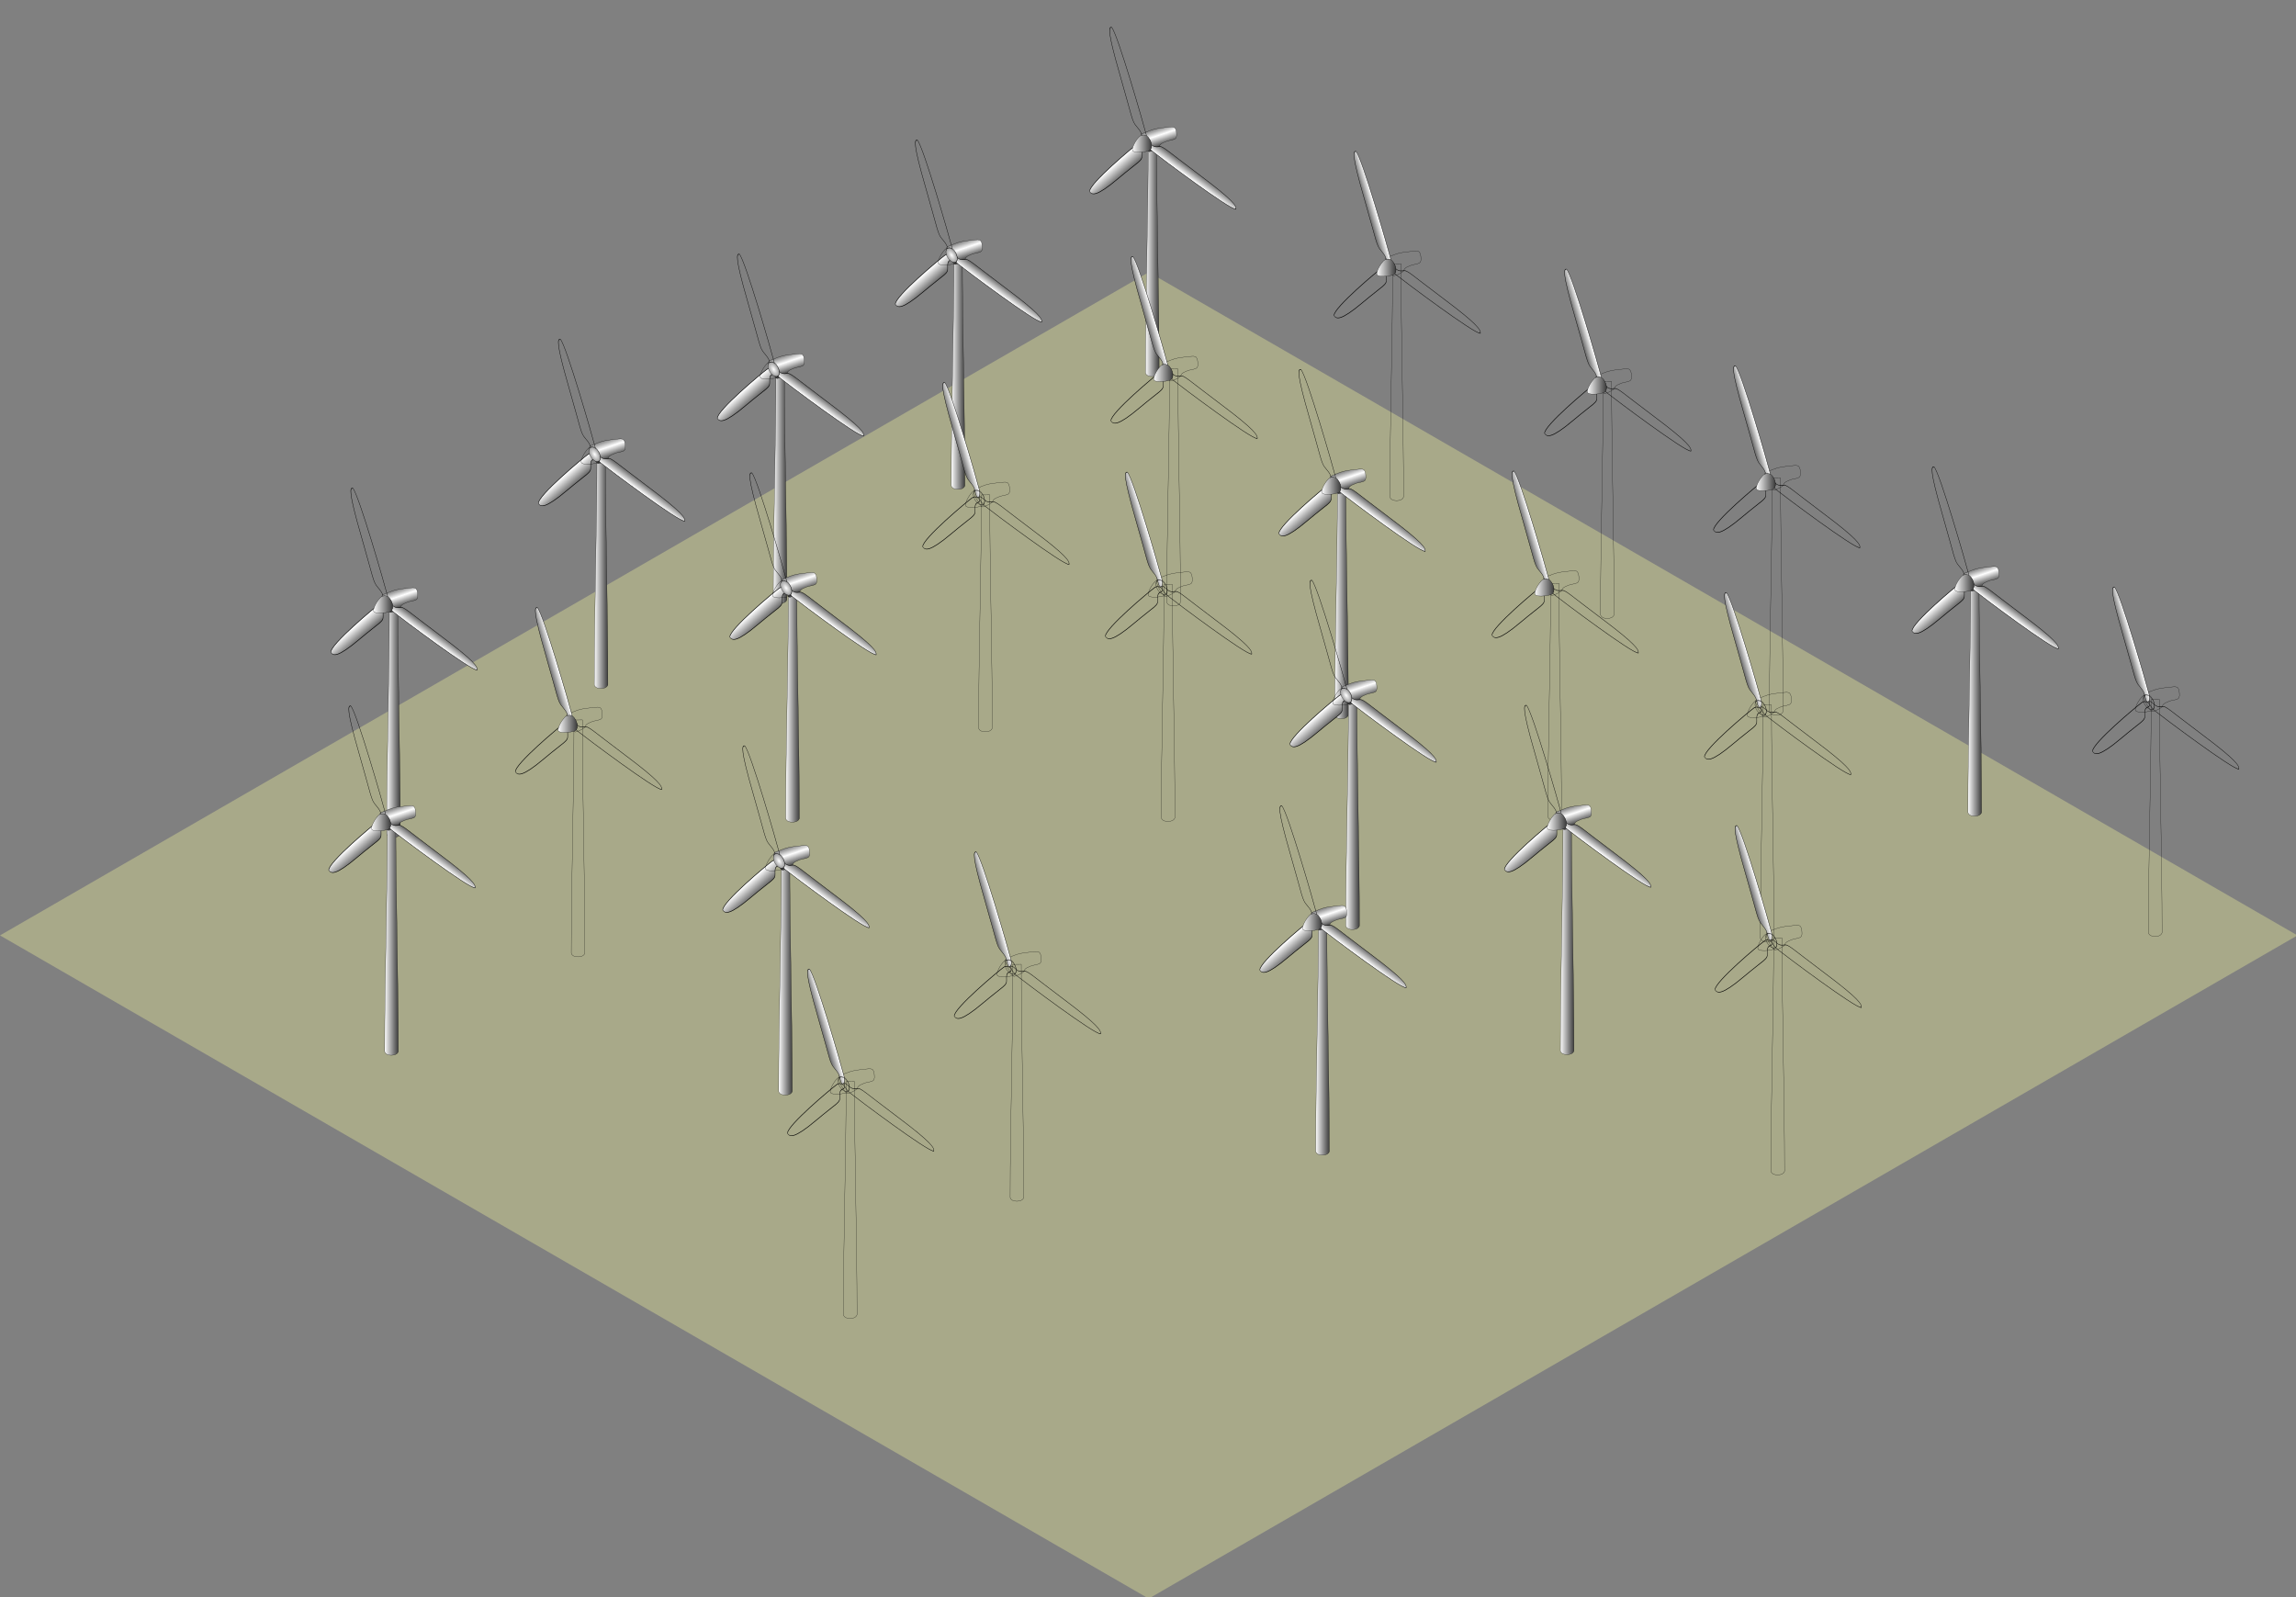 <?xml version="1.0" encoding="windows-1252" standalone="no"?>
<svg xmlns="http://www.w3.org/2000/svg" xmlns:xlink="http://www.w3.org/1999/xlink" viewBox="0 -120 1012 704"
		preserveAspectRatio="xMidYMin meet" id="svg184863" version="1.1">
	<rect x="0" y="-120" width="1012" height="704" fill="#808080" stroke="none"/>
	<defs id="defs184865">
		<linearGradient id="linearGradient4176">
			<stop style="stop-color:#ffffff;stop-opacity:1;" offset="0" id="stop4178"/>
			<stop style="stop-color:#3b3b3b;stop-opacity:1;" offset="1" id="stop4180"/>
		</linearGradient>
		<linearGradient xlink:href="#linearGradient4176" id="linearGradient15666" gradientUnits="userSpaceOnUse"
				x1="281.415" y1="130.484" x2="287.54" y2="130.484"/>
		<linearGradient xlink:href="#linearGradient4176" id="linearGradient15668" gradientUnits="userSpaceOnUse"
				gradientTransform="translate(-168.773,-10.63)" spreadMethod="reflect" x1="460.126"
				y1="85.636" x2="461.722" y2="90.386"/>
		<linearGradient xlink:href="#linearGradient4176" id="linearGradient15670" gradientUnits="userSpaceOnUse"
				gradientTransform="translate(-168.773,-10.63)" x1="444.388" y1="90.66" x2="452.925"
				y2="90.66"/>
		<radialGradient xlink:href="#linearGradient4176" id="radialGradient15795" gradientUnits="userSpaceOnUse"
				gradientTransform="scale(1.921,1.921)" cx="0" cy="0" fx="0" fy="0" r="2.062"/>
		<linearGradient xlink:href="#linearGradient4176" id="linearGradient15803" gradientUnits="userSpaceOnUse"
				gradientTransform="matrix(5.567,0,0,5.567,0.73,2.364)" spreadMethod="reflect"
				x1="3.219" y1="0.258" x2="3.331" y2="-0.554"/>
		<linearGradient xlink:href="#linearGradient4176" id="linearGradient15854" gradientUnits="userSpaceOnUse"
				gradientTransform="translate(-168.773,-10.63)" x1="444.388" y1="90.66" x2="452.925"
				y2="90.66"/>
	</defs>
	<g id="layer1" transform="translate(-0.003,0.004)">
		<path style="fill:#a8a989;fill-opacity:1;stroke:none"
				d="M 506.321,584.642 1012.639,292.319 506.321,-0.004 0.003,292.319 z" id="sol"/>
		<g id="eolienne" transform="translate(223.438,-136.719)">
			<path id="poteau"
					d="m 282.671,78.31 3.702,-0.044 c 0,34.25 1.105,68.5 1.105,102.75 0,0 -0.244,1.688 -3.062,1.688 -2.819,0 -2.938,-1.688 -2.938,-1.688 0,-34.25 1.193,-68.456 1.193,-102.706 z"
					style="fill:url(#linearGradient15666);fill-opacity:1;stroke:#000000;stroke-width:0.1;stroke-linecap:round;stroke-linejoin:round;stroke-miterlimit:4;stroke-opacity:1;stroke-dasharray:none;stroke-dashoffset:202"/>
			<path id="Dynamo"
					d="m 279.852,75.703 c 2.127,-0.801 4.184,-1.842 6.438,-2.255 1.82,-0.356 3.676,-0.467 5.512,-0.705 0.859,-0.058 1.863,-0.272 2.591,0.313 0.672,0.803 0.702,1.924 0.744,2.925 0.087,0.837 -0.088,1.849 -1.019,2.126 -1.212,0.504 -2.574,0.476 -3.77,1.035 -0.898,0.379 -1.912,0.717 -2.516,1.526 -0.084,0.639 -0.564,1.092 -1.105,1.408 -1.09,0.664 -2.258,1.261 -3.516,1.519 -0.681,-0.126 -0.955,-0.989 -1.395,-1.474 -0.981,-1.493 -1.955,-3.05 -2.389,-4.801 -0.115,-0.548 -0.17,-1.321 0.426,-1.617 z"
					style="fill:url(#linearGradient15668);fill-opacity:1;fill-rule:nonzero;stroke:#000000;stroke-width:0.1;stroke-linecap:round;stroke-linejoin:round;stroke-miterlimit:4;stroke-opacity:1;stroke-dasharray:none;stroke-dashoffset:202"/>
			<g id="Tete" transform="matrix(1.254,0.724,0,1.42,281.641,79.492)">
				<g id="triPales">
					<animateTransform id="rotate-pales" from="0" type="rotate" to="360" dur="5s"
							repeatCount="indefinite" additive="replace" attributeName="transform"
							fill="freeze"/>
					<circle id="zone-Pales" r="40" cx="0" cy="0" style="fill:none"/>
					<path id="Pale"
							d="m 31.655,4.581 c 0.174,-1.044 -0.696,-2.261 -12.786,-4.088 C 6.778,-1.334 6.083,-2.03 4.517,-0.986 2.951,0.058 2.295,-0.154 1.463,-0.424 -0.614,-1.101 -0.148,1.103 2.164,1.564 4.877,2.105 29.795,5.927 31.655,4.581 z"
							style="fill:url(#linearGradient15803);fill-opacity:1;fill-rule:nonzero;stroke:#000000;stroke-width:0.148;stroke-linecap:round;stroke-linejoin:round;stroke-miterlimit:4;stroke-opacity:1;stroke-dasharray:none;stroke-dashoffset:202"/>
					<use height="584.646" width="1012.636"
							transform="matrix(-0.5,-0.866,0.866,-0.5,-0.178,0.114)" id="Pale1"
							xlink:href="#Pale" y="0" x="0"/>
					<use height="584.646" width="1012.636"
							transform="matrix(-0.5,0.866,-0.866,-0.5,0.01,0.211)" id="Pale2"
							xlink:href="#Pale" y="0" x="0"/>
				</g>
				<circle style="fill:url(#radialGradient15795);fill-opacity:1;stroke:#000000;stroke-width:0.1;stroke-miterlimit:4;stroke-opacity:1;stroke-dasharray:none"
						cy="0" cx="0" r="2" id="circle"/>
			</g>
			<path id="Pignon"
					d="m 283.113,83.107 c -1.447,0.522 -3.001,0.685 -4.531,0.73 -0.874,-0.016 -1.83,0.004 -2.592,-0.484 -0.536,-0.429 -0.263,-1.203 -0.109,-1.753 0.572,-1.611 1.473,-3.108 2.606,-4.387 0.429,-0.524 1.039,-0.857 1.712,-0.937 0.94,-0.227 1.935,0.189 2.511,0.945 1.042,1.333 1.698,3.151 1.219,4.831 -0.139,0.419 -0.371,0.893 -0.815,1.053 z"
					style="fill:url(#linearGradient15670);fill-opacity:1;stroke:#000000;stroke-width:0.1;stroke-linecap:round;stroke-linejoin:round;stroke-miterlimit:4;stroke-opacity:1;stroke-dasharray:none;stroke-dashoffset:202"/>
		</g>
		<g transform="translate(331.161,-82.028)" id="eolienne2">
			<use x="0" y="0" xlink:href="#poteau" id="poteau2" width="1012.636" height="584.646"/>
			<use x="0" y="0" xlink:href="#Dynamo" id="Dynamo2" width="1012.636" height="584.646"/>
			<g transform="matrix(1.254,0.724,0,1.42,281.641,79.492)" id="Tete2">
				<g id="TriPales2">
					<animateTransform additive="replace" repeatCount="indefinite" dur="3s" to="360" type="rotate"
							from="0" attributeName="transform" fill="freeze"/>
					<use x="0" y="0" xlink:href="#zone-Pales" id="use15868" width="1012.636" height="584.646"/>
					<use x="0" y="0" xlink:href="#Pale" id="use15870" width="1012.636" height="584.646"/>
					<use x="0" y="0" xlink:href="#Pale" id="use15838"
							transform="matrix(-0.5,-0.866,0.866,-0.5,-0.178,0.114)" width="1012.636"
							height="584.646"/>
					<use x="0" y="0" xlink:href="#Pale" id="use15840"
							transform="matrix(-0.5,0.866,-0.866,-0.5,0.01,0.211)" width="1012.636"
							height="584.646"/>
				</g>
				<use x="0" y="0" xlink:href="#circle" id="use15872" width="1012.636" height="584.646"/>
			</g>
			<path style="fill:url(#linearGradient15854);fill-opacity:1;stroke:#000000;stroke-width:0.1;stroke-linecap:round;stroke-linejoin:round;stroke-miterlimit:4;stroke-opacity:1;stroke-dasharray:none;stroke-dashoffset:202"
					d="m 283.113,83.107 c -1.447,0.522 -3.001,0.685 -4.531,0.73 -0.874,-0.016 -1.83,0.004 -2.592,-0.484 -0.536,-0.429 -0.263,-1.203 -0.109,-1.753 0.572,-1.611 1.473,-3.108 2.606,-4.387 0.429,-0.524 1.039,-0.857 1.712,-0.937 0.94,-0.227 1.935,0.189 2.511,0.945 1.042,1.333 1.698,3.151 1.219,4.831 -0.139,0.419 -0.371,0.893 -0.815,1.053 z"
					id="path15844"/>
		</g>
		<use x="0" y="0" xlink:href="#eolienne" id="use15874" transform="translate(-85.626,49.718)"
				width="1012.636" height="584.646"/>
		<use x="0" y="0" xlink:href="#eolienne" id="use15876" transform="translate(9.391,101.094)"
				width="1012.636" height="584.646"/>
		<use x="0" y="0" xlink:href="#eolienne2" id="use15878" transform="translate(-271.794,45.299)"
				width="1012.636" height="584.646"/>
		<use x="0" y="0" xlink:href="#eolienne" id="use15805" transform="translate(-73.556,156.58)"
				width="1012.636" height="584.646"/>
		<use x="0" y="0" xlink:href="#eolienne" id="use15880" transform="translate(83.417,150.813)"
				width="1012.636" height="584.646"/>
		<use x="0" y="0" xlink:href="#eolienne2" id="use15882" transform="translate(92.808,51.928)"
				width="1012.636" height="584.646"/>
		<use x="0" y="0" xlink:href="#eolienne" id="use15884" transform="translate(-242.969,137.5)" width="1012.636"
				height="584.646"/>
		<use x="0" y="0" xlink:href="#use15884" id="use15886" transform="translate(517.969,11.719)"
				width="1012.636" height="584.646"/>
		<use x="0" y="0" xlink:href="#use15876" id="use15888" transform="translate(-167.969,95.312)"
				width="1012.636" height="584.646"/>
		<use x="0" y="0" xlink:href="#use15888" id="use15890" transform="translate(-94.531,59.375)" width="1012.636"
				height="584.646"/>
		<use x="0" y="0" xlink:href="#use15890" id="use15892" transform="translate(91.406,60.938)" width="1012.636"
				height="584.646"/>
		<use x="0" y="0" xlink:href="#eolienne2" id="use15894" transform="translate(-100.781,141.406)"
				width="1012.636" height="584.646"/>
		<use x="0" y="0" xlink:href="#use15894" id="use15896" transform="translate(-341.406,7.031)"
				width="1012.636" height="584.646"/>
		<use x="0" y="0" xlink:href="#use15876" id="use15898" transform="translate(167.969,94.531)"
				width="1012.636" height="584.646"/>
		<use x="0" y="0" xlink:href="#use15886" id="use15900" transform="translate(-186.719,94.531)"
				width="1012.636" height="584.646"/>
		<use x="0" y="0" xlink:href="#eolienne2" id="use15902" transform="translate(163.281,194.531)"
				width="1012.636" height="584.646"/>
		<use x="0" y="0" xlink:href="#use15886" id="use15904" transform="translate(87.5,44.531)" width="1012.636"
				height="584.646"/>
		<use x="0" y="0" xlink:href="#use15904" id="use15906" transform="translate(79.55,53.033)"
				width="1012.636" height="584.646"/>
		<use x="0" y="0" xlink:href="#use15900" id="use15910" transform="translate(-13.258,99.437)"
				width="1012.636" height="584.646"/>
		<use x="0" y="0" xlink:href="#eolienne" id="use15908" transform="translate(-59.662,363.497)"
				width="1012.636" height="584.646"/>
		<use x="0" y="0" xlink:href="#eolienne2" id="use15912" transform="translate(75.13,244.173)"
				width="1012.636" height="584.646"/>
		<use x="0" y="0" xlink:href="#use15912" id="use15914" transform="translate(92.808,53.033)"
				width="1012.636" height="584.646"/>
		<use x="0" y="0" xlink:href="#use15888" id="use15916" transform="translate(-176.777,102.751)"
				width="1012.636" height="584.646"/>
		<use x="0" y="0" xlink:href="#use15916" id="use15918" transform="translate(202.188,116.01)"
				width="1012.636" height="584.646"/>
	</g>
</svg>
